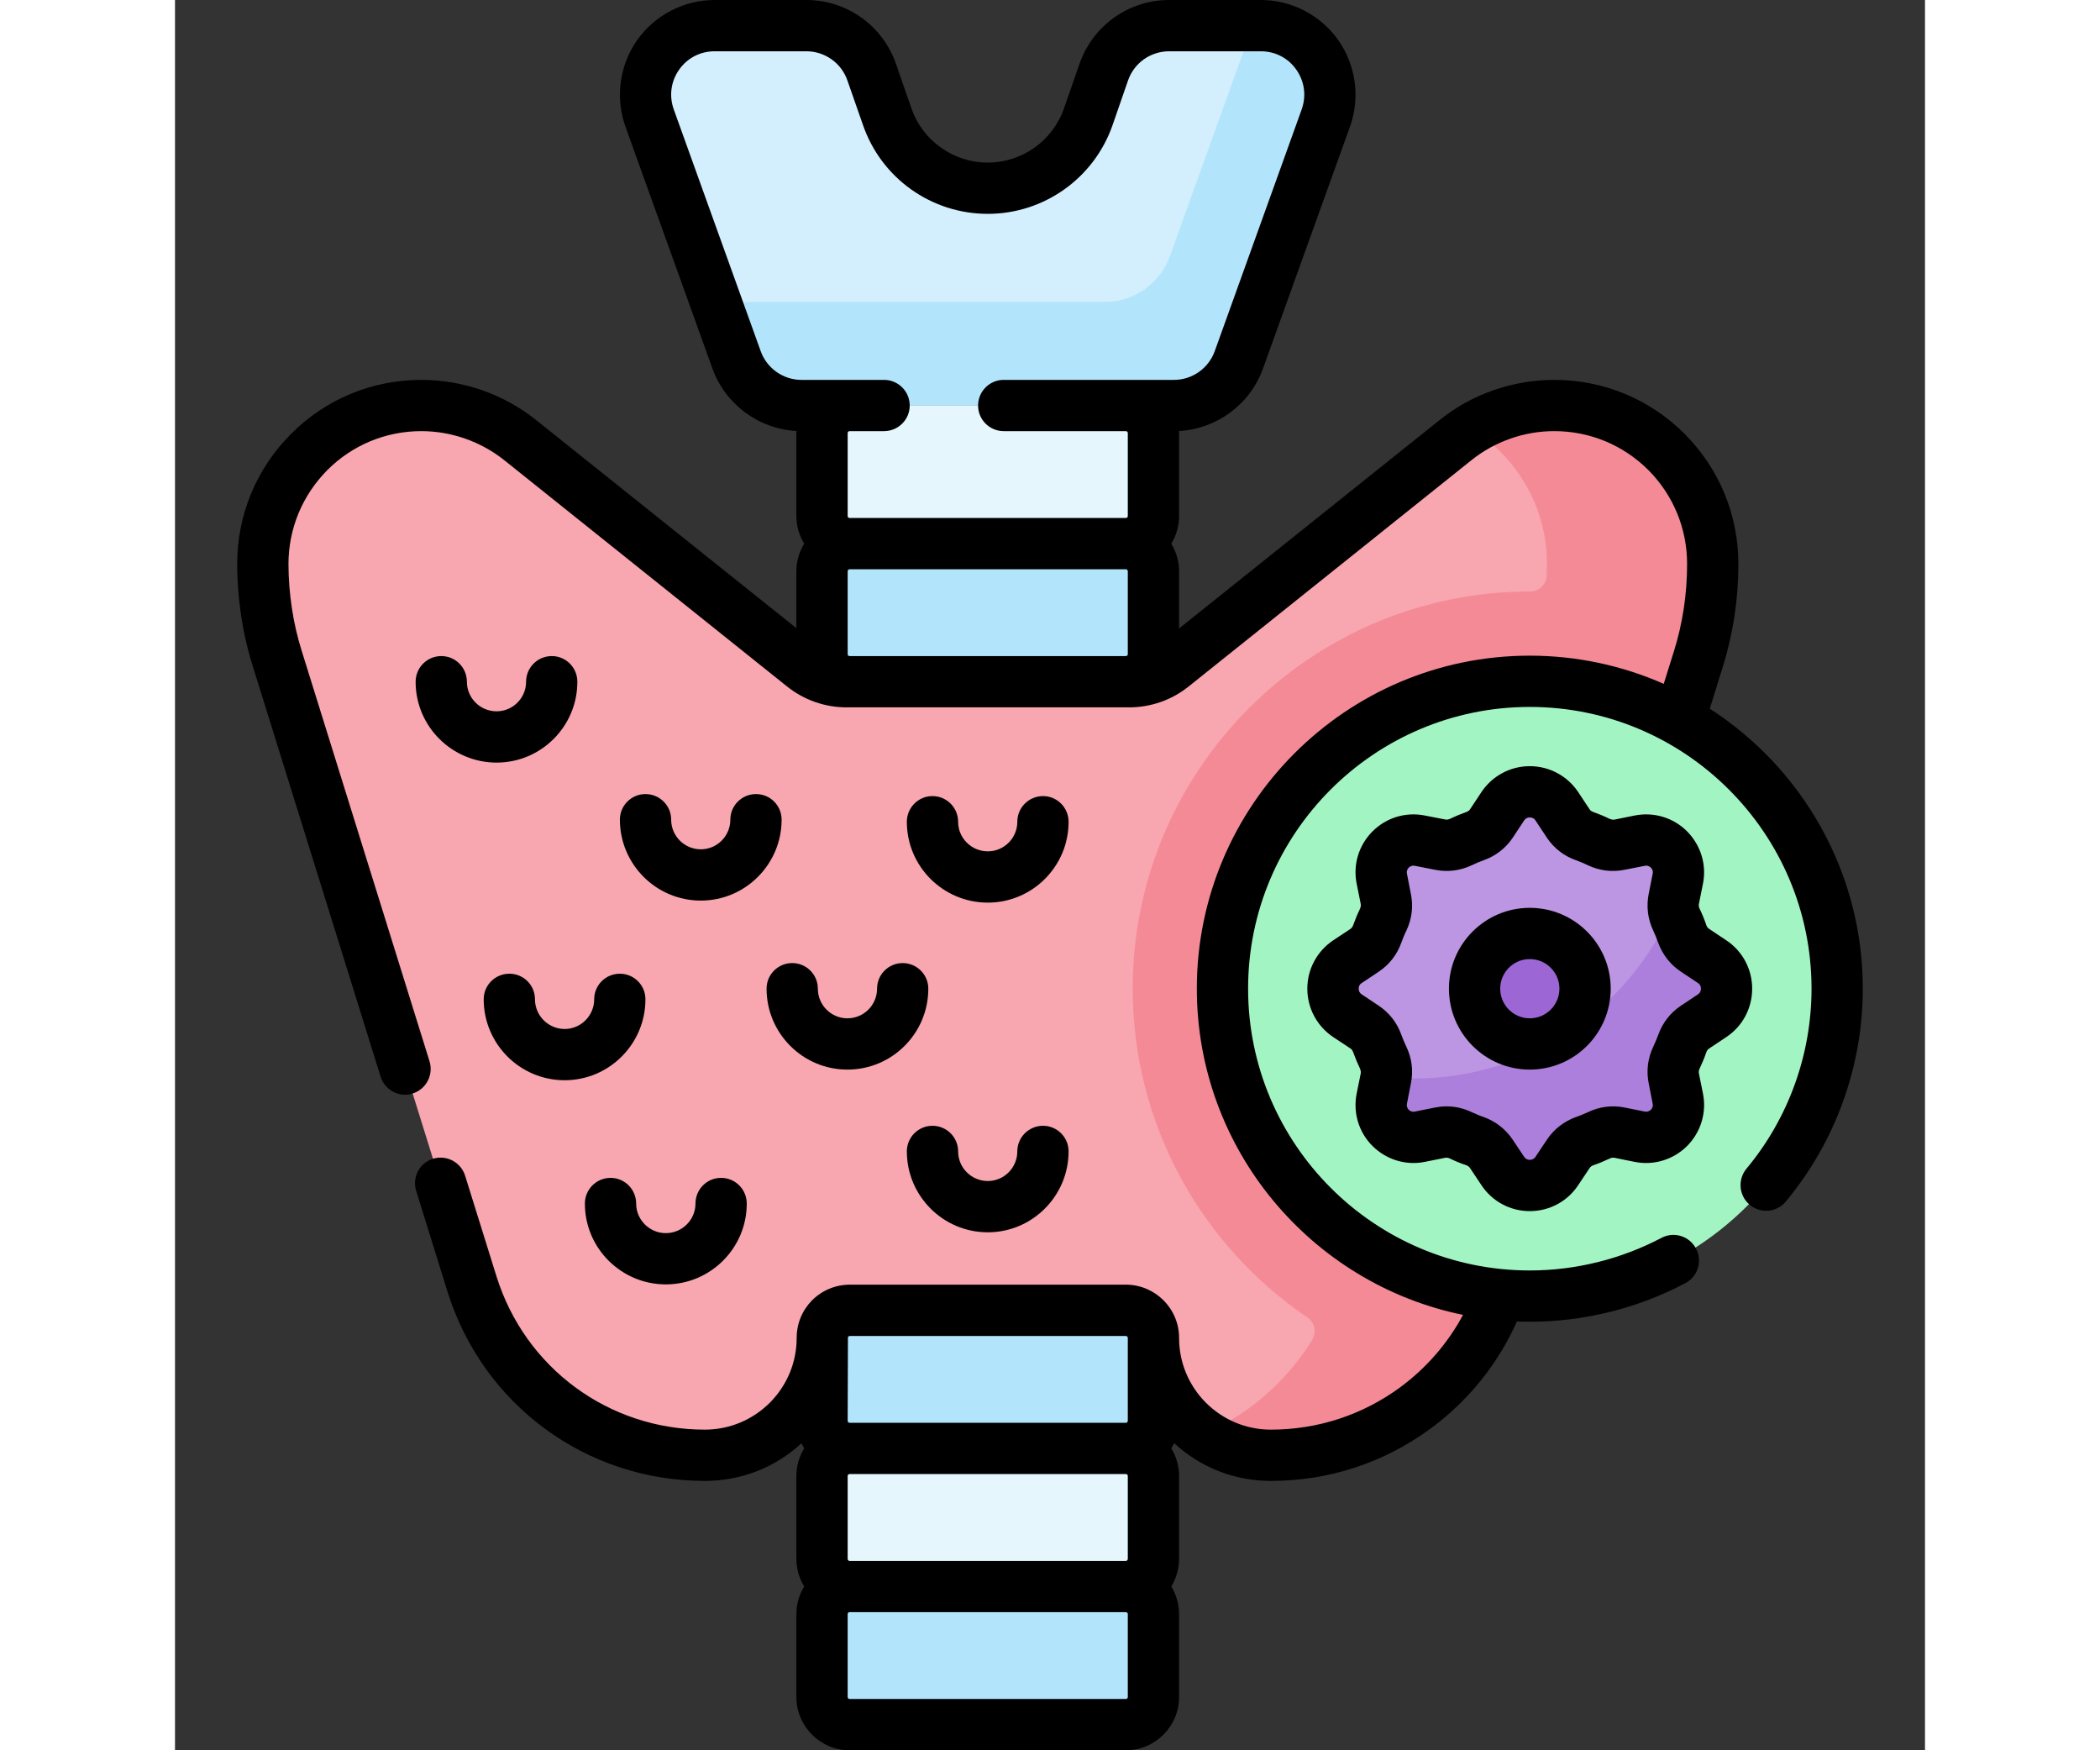 <?xml version="1.0" encoding="UTF-8"?>
<svg xmlns="http://www.w3.org/2000/svg" xmlns:xlink="http://www.w3.org/1999/xlink" width="60px" height="50px" viewBox="0 0 50 50" version="1.1">
<rect x="0" y="0" width="50" height="50" fill="#333333" stroke="none"/>
<g id="surface1">
<path style=" stroke:none;fill-rule:nonzero;fill:rgb(69.804%,89.804%,98.431%);fill-opacity:1;" d="M 27.168 19.477 L 19.273 19.477 C 18.84 19.477 18.484 19.121 18.484 18.688 L 18.484 16.32 C 18.484 15.883 18.84 15.531 19.273 15.531 L 27.168 15.531 C 27.602 15.531 27.957 15.883 27.957 16.32 L 27.957 18.688 C 27.957 19.121 27.602 19.477 27.168 19.477 Z M 27.168 19.477 "/>
<path style=" stroke:none;fill-rule:nonzero;fill:rgb(69.804%,89.804%,98.431%);fill-opacity:1;" d="M 27.168 41.375 L 19.273 41.375 C 18.84 41.375 18.484 41.023 18.484 40.586 L 18.484 38.219 C 18.484 37.781 18.84 37.43 19.273 37.43 L 27.168 37.43 C 27.602 37.43 27.957 37.781 27.957 38.219 L 27.957 40.586 C 27.957 41.023 27.602 41.375 27.168 41.375 Z M 27.168 41.375 "/>
<path style=" stroke:none;fill-rule:nonzero;fill:rgb(97.255%,65.098%,68.627%);fill-opacity:1;" d="M 36.582 12.574 L 28.496 19.043 C 28.148 19.324 27.711 19.477 27.266 19.477 L 19.184 19.477 C 18.738 19.477 18.301 19.324 17.953 19.043 L 9.867 12.574 C 9.066 11.934 8.066 11.582 7.039 11.582 C 4.539 11.582 2.512 13.609 2.512 16.113 C 2.512 17.035 2.652 17.949 2.926 18.832 L 8.484 36.676 C 9.391 39.59 12.086 41.574 15.137 41.574 C 16.992 41.574 18.492 40.07 18.492 38.219 C 18.492 37.781 18.844 37.43 19.281 37.43 L 27.168 37.43 C 27.602 37.43 27.957 37.781 27.957 38.219 C 27.957 40.07 29.457 41.574 31.309 41.574 C 34.359 41.574 37.059 39.59 37.965 36.676 L 43.523 18.832 C 43.797 17.949 43.938 17.035 43.938 16.113 C 43.938 13.609 41.91 11.582 39.41 11.582 C 38.383 11.582 37.383 11.934 36.582 12.574 Z M 36.582 12.574 "/>
<path style=" stroke:none;fill-rule:nonzero;fill:rgb(96.078%,54.118%,59.216%);fill-opacity:1;" d="M 39.41 11.582 C 38.57 11.582 37.75 11.816 37.039 12.254 C 38.336 13.051 39.199 14.48 39.199 16.113 C 39.199 16.223 39.195 16.332 39.191 16.441 C 39.184 16.699 38.969 16.898 38.715 16.898 C 38.711 16.898 38.711 16.898 38.707 16.898 C 32.453 16.898 27.363 21.988 27.363 28.242 C 27.363 32.145 29.344 35.594 32.355 37.637 C 32.566 37.777 32.625 38.062 32.492 38.277 C 31.75 39.473 30.668 40.41 29.398 40.973 C 29.941 41.352 30.598 41.574 31.309 41.574 C 34.359 41.574 37.059 39.59 37.965 36.676 L 43.523 18.832 C 43.797 17.949 43.938 17.035 43.938 16.113 C 43.938 13.609 41.91 11.582 39.41 11.582 Z M 39.41 11.582 "/>
<path style=" stroke:none;fill-rule:nonzero;fill:rgb(89.804%,96.471%,99.216%);fill-opacity:1;" d="M 27.168 15.531 L 19.273 15.531 C 18.84 15.531 18.484 15.176 18.484 14.742 L 18.484 12.371 C 18.484 11.938 18.84 11.582 19.273 11.582 L 27.168 11.582 C 27.602 11.582 27.957 11.938 27.957 12.371 L 27.957 14.742 C 27.957 15.176 27.602 15.531 27.168 15.531 Z M 27.168 15.531 "/>
<path style=" stroke:none;fill-rule:nonzero;fill:rgb(69.804%,89.804%,98.431%);fill-opacity:1;" d="M 27.168 49.266 L 19.273 49.266 C 18.84 49.266 18.484 48.914 18.484 48.477 L 18.484 46.109 C 18.484 45.676 18.84 45.32 19.273 45.32 L 27.168 45.32 C 27.602 45.32 27.957 45.676 27.957 46.109 L 27.957 48.477 C 27.957 48.914 27.602 49.266 27.168 49.266 Z M 27.168 49.266 "/>
<path style=" stroke:none;fill-rule:nonzero;fill:rgb(89.804%,96.471%,99.216%);fill-opacity:1;" d="M 27.168 45.32 L 19.273 45.32 C 18.84 45.32 18.484 44.969 18.484 44.531 L 18.484 42.164 C 18.484 41.73 18.84 41.375 19.273 41.375 L 27.168 41.375 C 27.602 41.375 27.957 41.73 27.957 42.164 L 27.957 44.531 C 27.957 44.969 27.602 45.32 27.168 45.32 Z M 27.168 45.32 "/>
<path style=" stroke:none;fill-rule:nonzero;fill:rgb(82.745%,93.333%,99.216%);fill-opacity:1;" d="M 20.348 3.332 L 19.906 2.059 C 19.629 1.266 18.883 0.734 18.039 0.734 L 15.418 0.734 C 14.051 0.734 13.098 2.086 13.562 3.371 L 16.043 10.277 C 16.324 11.062 17.066 11.582 17.898 11.582 L 28.543 11.582 C 29.375 11.582 30.117 11.062 30.398 10.277 L 32.879 3.371 C 33.344 2.086 32.391 0.73 31.023 0.73 L 28.402 0.73 C 27.562 0.73 26.812 1.266 26.535 2.059 L 26.098 3.332 C 25.672 4.555 24.516 5.375 23.223 5.375 C 21.926 5.375 20.77 4.555 20.348 3.332 Z M 20.348 3.332 "/>
<path style=" stroke:none;fill-rule:nonzero;fill:rgb(69.804%,89.804%,98.431%);fill-opacity:1;" d="M 31.023 0.734 L 30.793 0.734 L 28.426 7.32 C 28.145 8.102 27.402 8.625 26.57 8.625 L 15.449 8.625 L 16.043 10.277 C 16.324 11.062 17.066 11.582 17.898 11.582 L 28.543 11.582 C 29.375 11.582 30.117 11.062 30.398 10.277 L 32.879 3.371 C 33.344 2.086 32.391 0.734 31.023 0.734 Z M 31.023 0.734 "/>
<path style=" stroke:none;fill-rule:nonzero;fill:rgb(63.529%,96.078%,76.471%);fill-opacity:1;" d="M 47.488 28.242 C 47.488 23.395 43.559 19.465 38.707 19.465 C 33.859 19.465 29.93 23.395 29.93 28.242 C 29.93 33.094 33.859 37.023 38.707 37.023 C 43.559 37.023 47.488 33.094 47.488 28.242 Z M 47.488 28.242 "/>
<path style=" stroke:none;fill-rule:nonzero;fill:rgb(73.725%,58.431%,89.02%);fill-opacity:1;" d="M 42.938 31.383 L 42.82 30.801 C 42.781 30.605 42.812 30.402 42.898 30.219 C 42.961 30.086 43.016 29.949 43.066 29.809 C 43.133 29.617 43.258 29.453 43.426 29.344 L 43.918 29.016 C 44.469 28.648 44.469 27.84 43.918 27.473 L 43.426 27.145 C 43.258 27.031 43.133 26.867 43.066 26.68 C 43.016 26.539 42.961 26.402 42.898 26.27 C 42.812 26.086 42.781 25.883 42.82 25.684 L 42.938 25.105 C 43.066 24.457 42.496 23.883 41.848 24.016 L 41.27 24.129 C 41.07 24.168 40.867 24.141 40.684 24.055 C 40.551 23.992 40.414 23.938 40.273 23.887 C 40.082 23.816 39.918 23.691 39.809 23.527 L 39.48 23.031 C 39.113 22.484 38.305 22.484 37.938 23.031 L 37.609 23.527 C 37.496 23.691 37.332 23.816 37.145 23.887 C 37.004 23.938 36.867 23.992 36.734 24.055 C 36.551 24.141 36.348 24.168 36.148 24.129 L 35.57 24.016 C 34.922 23.883 34.352 24.457 34.48 25.105 L 34.594 25.684 C 34.637 25.883 34.605 26.086 34.52 26.27 C 34.457 26.402 34.402 26.539 34.352 26.68 C 34.281 26.867 34.16 27.031 33.992 27.145 L 33.496 27.473 C 32.949 27.84 32.949 28.648 33.496 29.016 L 33.992 29.344 C 34.16 29.453 34.281 29.617 34.352 29.809 C 34.402 29.949 34.457 30.086 34.52 30.219 C 34.605 30.402 34.637 30.605 34.594 30.801 L 34.48 31.383 C 34.352 32.031 34.922 32.602 35.57 32.473 L 36.148 32.355 C 36.348 32.316 36.551 32.344 36.734 32.43 C 36.867 32.496 37.004 32.551 37.145 32.602 C 37.332 32.668 37.496 32.793 37.609 32.961 L 37.938 33.453 C 38.305 34.004 39.113 34.004 39.48 33.453 L 39.809 32.961 C 39.918 32.793 40.082 32.668 40.273 32.602 C 40.414 32.551 40.551 32.496 40.684 32.43 C 40.867 32.344 41.07 32.316 41.27 32.355 L 41.848 32.473 C 42.496 32.602 43.066 32.031 42.938 31.383 Z M 42.938 31.383 "/>
<path style=" stroke:none;fill-rule:nonzero;fill:rgb(67.451%,49.804%,86.275%);fill-opacity:1;" d="M 43.918 27.473 L 43.426 27.145 C 43.258 27.031 43.133 26.867 43.066 26.68 C 43.016 26.539 42.961 26.402 42.898 26.27 C 42.844 26.156 42.812 26.035 42.805 25.91 C 41.582 28.789 38.73 30.809 35.402 30.809 C 35.133 30.809 34.863 30.793 34.602 30.77 C 34.598 30.781 34.598 30.793 34.594 30.801 L 34.48 31.383 C 34.352 32.031 34.922 32.602 35.57 32.473 L 36.148 32.355 C 36.348 32.316 36.551 32.344 36.734 32.43 C 36.867 32.496 37.004 32.551 37.145 32.602 C 37.332 32.668 37.496 32.793 37.609 32.961 L 37.938 33.453 C 38.305 34.004 39.113 34.004 39.48 33.453 L 39.809 32.961 C 39.918 32.793 40.082 32.668 40.273 32.602 C 40.414 32.551 40.551 32.496 40.684 32.43 C 40.867 32.344 41.07 32.316 41.27 32.355 L 41.848 32.473 C 42.496 32.602 43.066 32.031 42.938 31.383 L 42.82 30.801 C 42.781 30.605 42.812 30.402 42.898 30.219 C 42.961 30.086 43.016 29.949 43.066 29.809 C 43.133 29.617 43.258 29.453 43.426 29.344 L 43.918 29.016 C 44.469 28.648 44.469 27.84 43.918 27.473 Z M 43.918 27.473 "/>
<path style=" stroke:none;fill-rule:nonzero;fill:rgb(61.176%,40%,83.529%);fill-opacity:1;" d="M 40.289 28.242 C 40.289 27.371 39.582 26.664 38.707 26.664 C 37.836 26.664 37.129 27.371 37.129 28.242 C 37.129 29.117 37.836 29.82 38.707 29.82 C 39.582 29.82 40.289 29.117 40.289 28.242 Z M 40.289 28.242 "/>
<path style=" stroke:none;fill-rule:nonzero;fill:rgb(0%,0%,0%);fill-opacity:1;" d="M 10.766 18.742 C 10.359 18.742 10.031 19.07 10.031 19.477 C 10.031 19.941 9.652 20.32 9.188 20.32 C 8.719 20.32 8.34 19.941 8.34 19.477 C 8.34 19.07 8.012 18.742 7.609 18.742 C 7.203 18.742 6.875 19.07 6.875 19.477 C 6.875 20.75 7.914 21.785 9.188 21.785 C 10.461 21.785 11.496 20.75 11.496 19.477 C 11.496 19.07 11.168 18.742 10.766 18.742 Z M 10.766 18.742 "/>
<path style=" stroke:none;fill-rule:nonzero;fill:rgb(0%,0%,0%);fill-opacity:1;" d="M 16.602 22.684 C 16.195 22.684 15.867 23.012 15.867 23.414 C 15.867 23.883 15.488 24.262 15.023 24.262 C 14.555 24.262 14.176 23.883 14.176 23.414 C 14.176 23.012 13.848 22.684 13.441 22.684 C 13.039 22.684 12.711 23.012 12.711 23.414 C 12.711 24.688 13.746 25.727 15.023 25.727 C 16.297 25.727 17.332 24.688 17.332 23.414 C 17.332 23.012 17.004 22.684 16.602 22.684 Z M 16.602 22.684 "/>
<path style=" stroke:none;fill-rule:nonzero;fill:rgb(0%,0%,0%);fill-opacity:1;" d="M 14.871 34.383 C 14.871 34.848 14.488 35.227 14.023 35.227 C 13.559 35.227 13.176 34.848 13.176 34.383 C 13.176 33.977 12.848 33.648 12.445 33.648 C 12.039 33.648 11.711 33.977 11.711 34.383 C 11.711 35.656 12.75 36.691 14.023 36.691 C 15.297 36.691 16.336 35.656 16.336 34.383 C 16.336 33.977 16.008 33.648 15.602 33.648 C 15.195 33.648 14.871 33.977 14.871 34.383 Z M 14.871 34.383 "/>
<path style=" stroke:none;fill-rule:nonzero;fill:rgb(0%,0%,0%);fill-opacity:1;" d="M 24.066 32.891 C 24.066 33.359 23.688 33.738 23.223 33.738 C 22.754 33.738 22.375 33.359 22.375 32.891 C 22.375 32.488 22.047 32.16 21.641 32.16 C 21.238 32.16 20.91 32.488 20.91 32.891 C 20.91 34.164 21.945 35.203 23.223 35.203 C 24.496 35.203 25.531 34.164 25.531 32.891 C 25.531 32.488 25.203 32.16 24.801 32.16 C 24.395 32.16 24.066 32.488 24.066 32.891 Z M 24.066 32.891 "/>
<path style=" stroke:none;fill-rule:nonzero;fill:rgb(0%,0%,0%);fill-opacity:1;" d="M 24.801 22.742 C 24.395 22.742 24.066 23.07 24.066 23.477 C 24.066 23.941 23.688 24.32 23.223 24.32 C 22.754 24.32 22.375 23.941 22.375 23.477 C 22.375 23.07 22.047 22.742 21.641 22.742 C 21.238 22.742 20.91 23.07 20.91 23.477 C 20.91 24.75 21.945 25.785 23.223 25.785 C 24.496 25.785 25.531 24.75 25.531 23.477 C 25.531 23.07 25.203 22.742 24.801 22.742 Z M 24.801 22.742 "/>
<path style=" stroke:none;fill-rule:nonzero;fill:rgb(0%,0%,0%);fill-opacity:1;" d="M 20.059 28.242 C 20.059 28.711 19.68 29.09 19.211 29.09 C 18.746 29.09 18.367 28.711 18.367 28.242 C 18.367 27.84 18.039 27.512 17.633 27.512 C 17.23 27.512 16.902 27.84 16.902 28.242 C 16.902 29.52 17.938 30.555 19.211 30.555 C 20.488 30.555 21.523 29.52 21.523 28.242 C 21.523 27.84 21.195 27.512 20.789 27.512 C 20.387 27.512 20.059 27.84 20.059 28.242 Z M 20.059 28.242 "/>
<path style=" stroke:none;fill-rule:nonzero;fill:rgb(0%,0%,0%);fill-opacity:1;" d="M 11.977 28.547 C 11.977 29.012 11.598 29.395 11.133 29.395 C 10.664 29.395 10.285 29.012 10.285 28.547 C 10.285 28.141 9.957 27.816 9.555 27.816 C 9.148 27.816 8.82 28.141 8.82 28.547 C 8.82 29.82 9.855 30.859 11.133 30.859 C 12.406 30.859 13.441 29.82 13.441 28.547 C 13.441 28.141 13.113 27.816 12.711 27.816 C 12.305 27.816 11.977 28.141 11.977 28.547 Z M 11.977 28.547 "/>
<path style=" stroke:none;fill-rule:nonzero;fill:rgb(0%,0%,0%);fill-opacity:1;" d="M 43.852 20.242 L 44.223 19.047 C 44.52 18.098 44.668 17.109 44.668 16.113 C 44.668 14.707 44.121 13.387 43.129 12.391 C 42.133 11.398 40.812 10.852 39.41 10.852 C 38.816 10.852 38.23 10.953 37.668 11.148 C 37.105 11.344 36.586 11.633 36.125 12.004 L 28.688 17.953 L 28.688 16.32 C 28.688 16.031 28.605 15.762 28.465 15.531 C 28.605 15.301 28.688 15.031 28.688 14.742 L 28.688 12.371 C 28.688 12.352 28.688 12.332 28.684 12.312 C 29.766 12.254 30.719 11.551 31.086 10.527 L 33.57 3.621 C 33.867 2.793 33.742 1.867 33.238 1.148 C 32.73 0.43 31.902 0 31.023 0 L 28.402 0 C 27.25 0 26.223 0.73 25.844 1.82 L 25.402 3.09 C 25.082 4.02 24.203 4.645 23.223 4.645 C 22.738 4.645 22.273 4.496 21.883 4.215 C 21.488 3.938 21.195 3.547 21.039 3.09 L 20.598 1.82 C 20.219 0.73 19.191 0 18.039 0 L 15.418 0 C 14.539 0 13.711 0.43 13.203 1.148 C 12.699 1.867 12.574 2.793 12.871 3.621 L 15.355 10.527 C 15.723 11.551 16.676 12.254 17.758 12.312 C 17.754 12.332 17.754 12.352 17.754 12.371 L 17.754 14.742 C 17.754 15.031 17.836 15.301 17.977 15.531 C 17.836 15.762 17.754 16.031 17.754 16.32 L 17.754 17.945 L 10.324 12.004 C 9.398 11.262 8.23 10.852 7.039 10.852 C 5.633 10.852 4.312 11.398 3.32 12.391 C 2.324 13.387 1.777 14.707 1.777 16.109 C 1.777 16.605 1.816 17.105 1.891 17.598 C 1.965 18.09 2.078 18.578 2.227 19.047 L 5.875 30.758 C 5.973 31.07 6.262 31.273 6.574 31.273 C 6.645 31.273 6.719 31.262 6.789 31.238 C 7.176 31.117 7.391 30.707 7.273 30.32 L 3.625 18.609 C 3.5 18.211 3.402 17.797 3.34 17.379 C 3.277 16.957 3.242 16.531 3.242 16.113 C 3.242 15.098 3.641 14.145 4.355 13.426 C 5.07 12.711 6.027 12.316 7.039 12.316 C 7.898 12.316 8.738 12.613 9.41 13.148 L 17.496 19.617 C 17.973 19.996 18.57 20.207 19.184 20.207 L 27.262 20.207 C 27.875 20.207 28.473 20 28.953 19.617 L 37.039 13.148 C 37.371 12.879 37.75 12.672 38.152 12.531 C 38.559 12.387 38.98 12.316 39.41 12.316 C 40.422 12.316 41.375 12.711 42.094 13.426 C 42.809 14.145 43.203 15.098 43.203 16.113 C 43.203 16.961 43.078 17.805 42.824 18.613 L 42.535 19.535 C 41.363 19.02 40.07 18.73 38.707 18.73 C 33.465 18.73 29.195 23 29.195 28.242 C 29.195 32.836 32.469 36.676 36.801 37.562 C 36.367 38.371 35.758 39.074 35.008 39.629 C 33.93 40.422 32.648 40.84 31.309 40.84 C 30.609 40.84 29.953 40.566 29.457 40.074 C 28.961 39.578 28.688 38.918 28.688 38.219 C 28.688 37.379 28.004 36.699 27.168 36.699 L 19.281 36.699 C 18.879 36.699 18.496 36.855 18.203 37.145 C 17.918 37.434 17.762 37.812 17.762 38.219 C 17.762 38.918 17.488 39.578 16.992 40.074 C 16.496 40.566 15.84 40.84 15.137 40.84 C 12.391 40.84 10 39.078 9.184 36.457 L 8.289 33.586 C 8.168 33.199 7.758 32.984 7.371 33.102 C 6.984 33.223 6.77 33.633 6.891 34.02 L 7.785 36.895 C 8.793 40.129 11.746 42.305 15.137 42.305 C 16.172 42.305 17.145 41.926 17.898 41.23 C 17.922 41.281 17.949 41.328 17.977 41.375 C 17.836 41.605 17.754 41.875 17.754 42.164 L 17.754 44.531 C 17.754 44.82 17.836 45.09 17.977 45.32 C 17.836 45.551 17.754 45.82 17.754 46.109 L 17.754 48.48 C 17.754 49.316 18.438 50 19.273 50 L 27.168 50 C 28.004 50 28.688 49.316 28.688 48.48 L 28.688 46.109 C 28.688 45.82 28.605 45.551 28.465 45.32 C 28.605 45.09 28.688 44.82 28.688 44.531 L 28.688 42.164 C 28.688 41.875 28.605 41.605 28.465 41.375 C 28.496 41.328 28.52 41.277 28.547 41.227 C 29.301 41.922 30.273 42.305 31.309 42.305 C 32.965 42.305 34.543 41.789 35.875 40.809 C 36.957 40.012 37.801 38.961 38.34 37.75 C 38.461 37.754 38.586 37.758 38.707 37.758 C 40.258 37.758 41.793 37.375 43.152 36.656 C 43.512 36.469 43.648 36.023 43.457 35.668 C 43.27 35.309 42.824 35.172 42.469 35.363 C 41.316 35.969 40.02 36.293 38.707 36.293 C 34.27 36.293 30.66 32.68 30.66 28.242 C 30.66 23.805 34.27 20.195 38.707 20.195 C 43.145 20.195 46.758 23.805 46.758 28.242 C 46.758 30.121 46.098 31.949 44.898 33.387 C 44.641 33.699 44.684 34.16 44.992 34.418 C 45.305 34.676 45.766 34.637 46.023 34.324 C 47.441 32.621 48.223 30.461 48.223 28.242 C 48.223 24.891 46.477 21.938 43.852 20.246 Z M 19.219 18.688 L 19.219 16.32 C 19.219 16.289 19.242 16.262 19.273 16.262 L 27.168 16.262 C 27.199 16.262 27.223 16.289 27.223 16.32 L 27.223 18.688 C 27.223 18.719 27.199 18.742 27.168 18.742 L 19.273 18.742 C 19.242 18.742 19.219 18.719 19.219 18.688 Z M 16.734 10.031 L 14.25 3.125 C 14.113 2.738 14.168 2.328 14.402 1.992 C 14.637 1.656 15.008 1.465 15.418 1.465 L 18.039 1.465 C 18.57 1.465 19.039 1.801 19.211 2.297 L 19.656 3.57 C 19.914 4.316 20.391 4.953 21.031 5.41 C 21.676 5.867 22.434 6.109 23.223 6.109 C 24.828 6.109 26.262 5.09 26.789 3.57 L 27.23 2.297 C 27.402 1.801 27.871 1.465 28.402 1.465 L 31.023 1.465 C 31.434 1.465 31.805 1.656 32.039 1.992 C 32.273 2.328 32.328 2.738 32.191 3.125 L 29.707 10.031 C 29.531 10.523 29.062 10.852 28.543 10.852 L 23.676 10.852 C 23.273 10.852 22.945 11.18 22.945 11.586 C 22.945 11.988 23.273 12.316 23.676 12.316 L 27.168 12.316 C 27.199 12.316 27.223 12.344 27.223 12.371 L 27.223 14.742 C 27.223 14.773 27.199 14.797 27.168 14.797 L 19.273 14.797 C 19.242 14.797 19.219 14.773 19.219 14.742 L 19.219 12.371 C 19.219 12.344 19.242 12.316 19.273 12.316 L 20.258 12.316 C 20.664 12.316 20.992 11.988 20.992 11.586 C 20.992 11.18 20.664 10.852 20.258 10.852 L 17.898 10.852 C 17.379 10.852 16.91 10.523 16.734 10.031 Z M 27.168 40.645 L 19.273 40.645 C 19.242 40.645 19.219 40.617 19.219 40.586 C 19.219 40.586 19.227 38.297 19.227 38.219 C 19.219 38.195 19.254 38.16 19.281 38.164 L 27.168 38.164 C 27.207 38.164 27.227 38.199 27.223 38.238 L 27.223 40.586 C 27.223 40.617 27.199 40.645 27.168 40.645 Z M 27.223 42.164 L 27.223 44.531 C 27.223 44.562 27.199 44.59 27.168 44.59 L 19.273 44.59 C 19.242 44.59 19.219 44.562 19.219 44.531 L 19.219 42.164 C 19.219 42.133 19.242 42.109 19.273 42.109 L 27.168 42.109 C 27.199 42.109 27.223 42.133 27.223 42.164 Z M 27.223 48.477 C 27.223 48.508 27.199 48.535 27.168 48.535 L 19.273 48.535 C 19.242 48.535 19.219 48.508 19.219 48.477 L 19.219 46.109 C 19.219 46.078 19.242 46.055 19.273 46.055 L 27.168 46.055 C 27.199 46.055 27.223 46.078 27.223 46.109 Z M 27.223 48.477 "/>
<path style=" stroke:none;fill-rule:nonzero;fill:rgb(0%,0%,0%);fill-opacity:1;" d="M 38.707 25.934 C 37.434 25.934 36.398 26.969 36.398 28.242 C 36.398 29.52 37.434 30.555 38.707 30.555 C 39.984 30.555 41.02 29.52 41.02 28.242 C 41.02 26.969 39.984 25.934 38.707 25.934 Z M 38.707 29.09 C 38.242 29.09 37.863 28.711 37.863 28.242 C 37.863 27.777 38.242 27.398 38.707 27.398 C 39.176 27.398 39.555 27.777 39.555 28.242 C 39.555 28.711 39.176 29.09 38.707 29.09 Z M 38.707 29.09 "/>
<path style=" stroke:none;fill-rule:nonzero;fill:rgb(0%,0%,0%);fill-opacity:1;" d="M 44.324 26.863 L 43.832 26.535 C 43.789 26.508 43.766 26.465 43.754 26.434 C 43.699 26.27 43.633 26.109 43.559 25.957 C 43.543 25.926 43.531 25.879 43.539 25.828 L 43.656 25.246 C 43.766 24.703 43.594 24.145 43.203 23.75 C 42.809 23.355 42.25 23.188 41.703 23.297 L 41.125 23.414 C 41.074 23.422 41.027 23.406 40.996 23.395 C 40.844 23.32 40.684 23.254 40.52 23.195 C 40.488 23.184 40.445 23.164 40.418 23.121 L 40.09 22.625 C 39.781 22.164 39.266 21.887 38.707 21.887 C 38.152 21.887 37.637 22.164 37.328 22.625 L 37 23.121 C 36.973 23.164 36.93 23.184 36.898 23.195 C 36.734 23.254 36.574 23.32 36.422 23.395 C 36.391 23.406 36.344 23.422 36.293 23.41 L 35.711 23.297 C 35.168 23.188 34.609 23.355 34.215 23.75 C 33.82 24.145 33.652 24.703 33.762 25.246 L 33.879 25.828 C 33.887 25.879 33.871 25.926 33.859 25.957 C 33.785 26.109 33.719 26.27 33.66 26.434 C 33.645 26.477 33.617 26.512 33.586 26.535 L 33.09 26.863 C 32.629 27.172 32.352 27.688 32.352 28.242 C 32.352 28.801 32.629 29.316 33.09 29.625 L 33.586 29.953 C 33.629 29.98 33.648 30.023 33.66 30.055 C 33.719 30.215 33.785 30.375 33.859 30.531 C 33.871 30.562 33.887 30.609 33.879 30.66 L 33.762 31.238 C 33.652 31.785 33.82 32.344 34.215 32.738 C 34.609 33.129 35.168 33.301 35.711 33.191 L 36.293 33.074 C 36.344 33.066 36.391 33.078 36.422 33.094 C 36.574 33.168 36.734 33.234 36.898 33.289 C 36.93 33.301 36.973 33.324 37 33.367 L 37.328 33.859 C 37.637 34.324 38.152 34.598 38.707 34.598 C 39.266 34.598 39.781 34.324 40.09 33.859 L 40.418 33.367 C 40.445 33.324 40.488 33.301 40.52 33.289 C 40.68 33.234 40.84 33.168 40.996 33.094 C 41.027 33.078 41.074 33.066 41.125 33.074 L 41.703 33.191 C 42.25 33.301 42.809 33.129 43.203 32.738 C 43.594 32.344 43.766 31.785 43.656 31.238 L 43.539 30.66 C 43.531 30.609 43.543 30.562 43.559 30.531 C 43.633 30.375 43.699 30.215 43.754 30.055 C 43.766 30.023 43.789 29.98 43.832 29.953 L 44.324 29.625 C 44.789 29.316 45.062 28.801 45.062 28.242 C 45.062 27.688 44.789 27.172 44.324 26.863 Z M 43.512 28.406 L 43.02 28.734 C 42.723 28.934 42.5 29.219 42.379 29.562 C 42.336 29.68 42.285 29.793 42.234 29.906 C 42.078 30.234 42.035 30.594 42.105 30.945 L 42.219 31.527 C 42.238 31.609 42.199 31.668 42.168 31.703 C 42.133 31.734 42.074 31.77 41.992 31.754 L 41.41 31.637 C 41.062 31.566 40.703 31.613 40.371 31.77 C 40.258 31.82 40.145 31.871 40.027 31.91 C 39.684 32.035 39.398 32.258 39.199 32.555 L 38.871 33.047 C 38.824 33.117 38.758 33.133 38.707 33.133 C 38.66 33.133 38.594 33.117 38.547 33.047 L 38.219 32.555 C 38.02 32.258 37.734 32.035 37.391 31.91 C 37.273 31.871 37.16 31.82 37.047 31.77 C 36.816 31.66 36.574 31.605 36.328 31.605 C 36.223 31.605 36.113 31.617 36.008 31.637 L 35.426 31.754 C 35.34 31.773 35.285 31.734 35.25 31.703 C 35.219 31.668 35.18 31.609 35.199 31.527 L 35.312 30.945 C 35.383 30.594 35.34 30.234 35.184 29.906 C 35.129 29.793 35.082 29.68 35.039 29.562 C 34.918 29.219 34.695 28.934 34.398 28.734 L 33.906 28.406 C 33.832 28.355 33.82 28.289 33.82 28.242 C 33.82 28.195 33.832 28.129 33.906 28.082 L 34.398 27.754 C 34.695 27.555 34.918 27.27 35.039 26.926 C 35.082 26.809 35.129 26.691 35.184 26.582 C 35.34 26.25 35.383 25.891 35.312 25.543 L 35.199 24.961 C 35.18 24.875 35.219 24.82 35.25 24.785 C 35.285 24.754 35.34 24.715 35.426 24.734 L 36.008 24.848 C 36.355 24.918 36.715 24.875 37.047 24.719 C 37.156 24.664 37.273 24.617 37.391 24.574 C 37.734 24.453 38.02 24.23 38.219 23.934 L 38.547 23.438 C 38.594 23.367 38.66 23.352 38.707 23.352 C 38.758 23.352 38.824 23.367 38.871 23.438 L 39.199 23.934 C 39.398 24.23 39.684 24.453 40.027 24.574 C 40.145 24.617 40.262 24.664 40.371 24.719 C 40.703 24.875 41.062 24.918 41.41 24.848 L 41.992 24.734 C 42.074 24.715 42.133 24.754 42.168 24.785 C 42.199 24.82 42.238 24.875 42.219 24.961 L 42.105 25.539 C 42.035 25.891 42.078 26.25 42.234 26.582 C 42.285 26.691 42.336 26.809 42.375 26.926 C 42.5 27.27 42.723 27.555 43.02 27.754 L 43.512 28.082 C 43.586 28.129 43.598 28.195 43.598 28.242 C 43.598 28.289 43.586 28.355 43.512 28.406 Z M 43.512 28.406 "/>
</g>
</svg>
